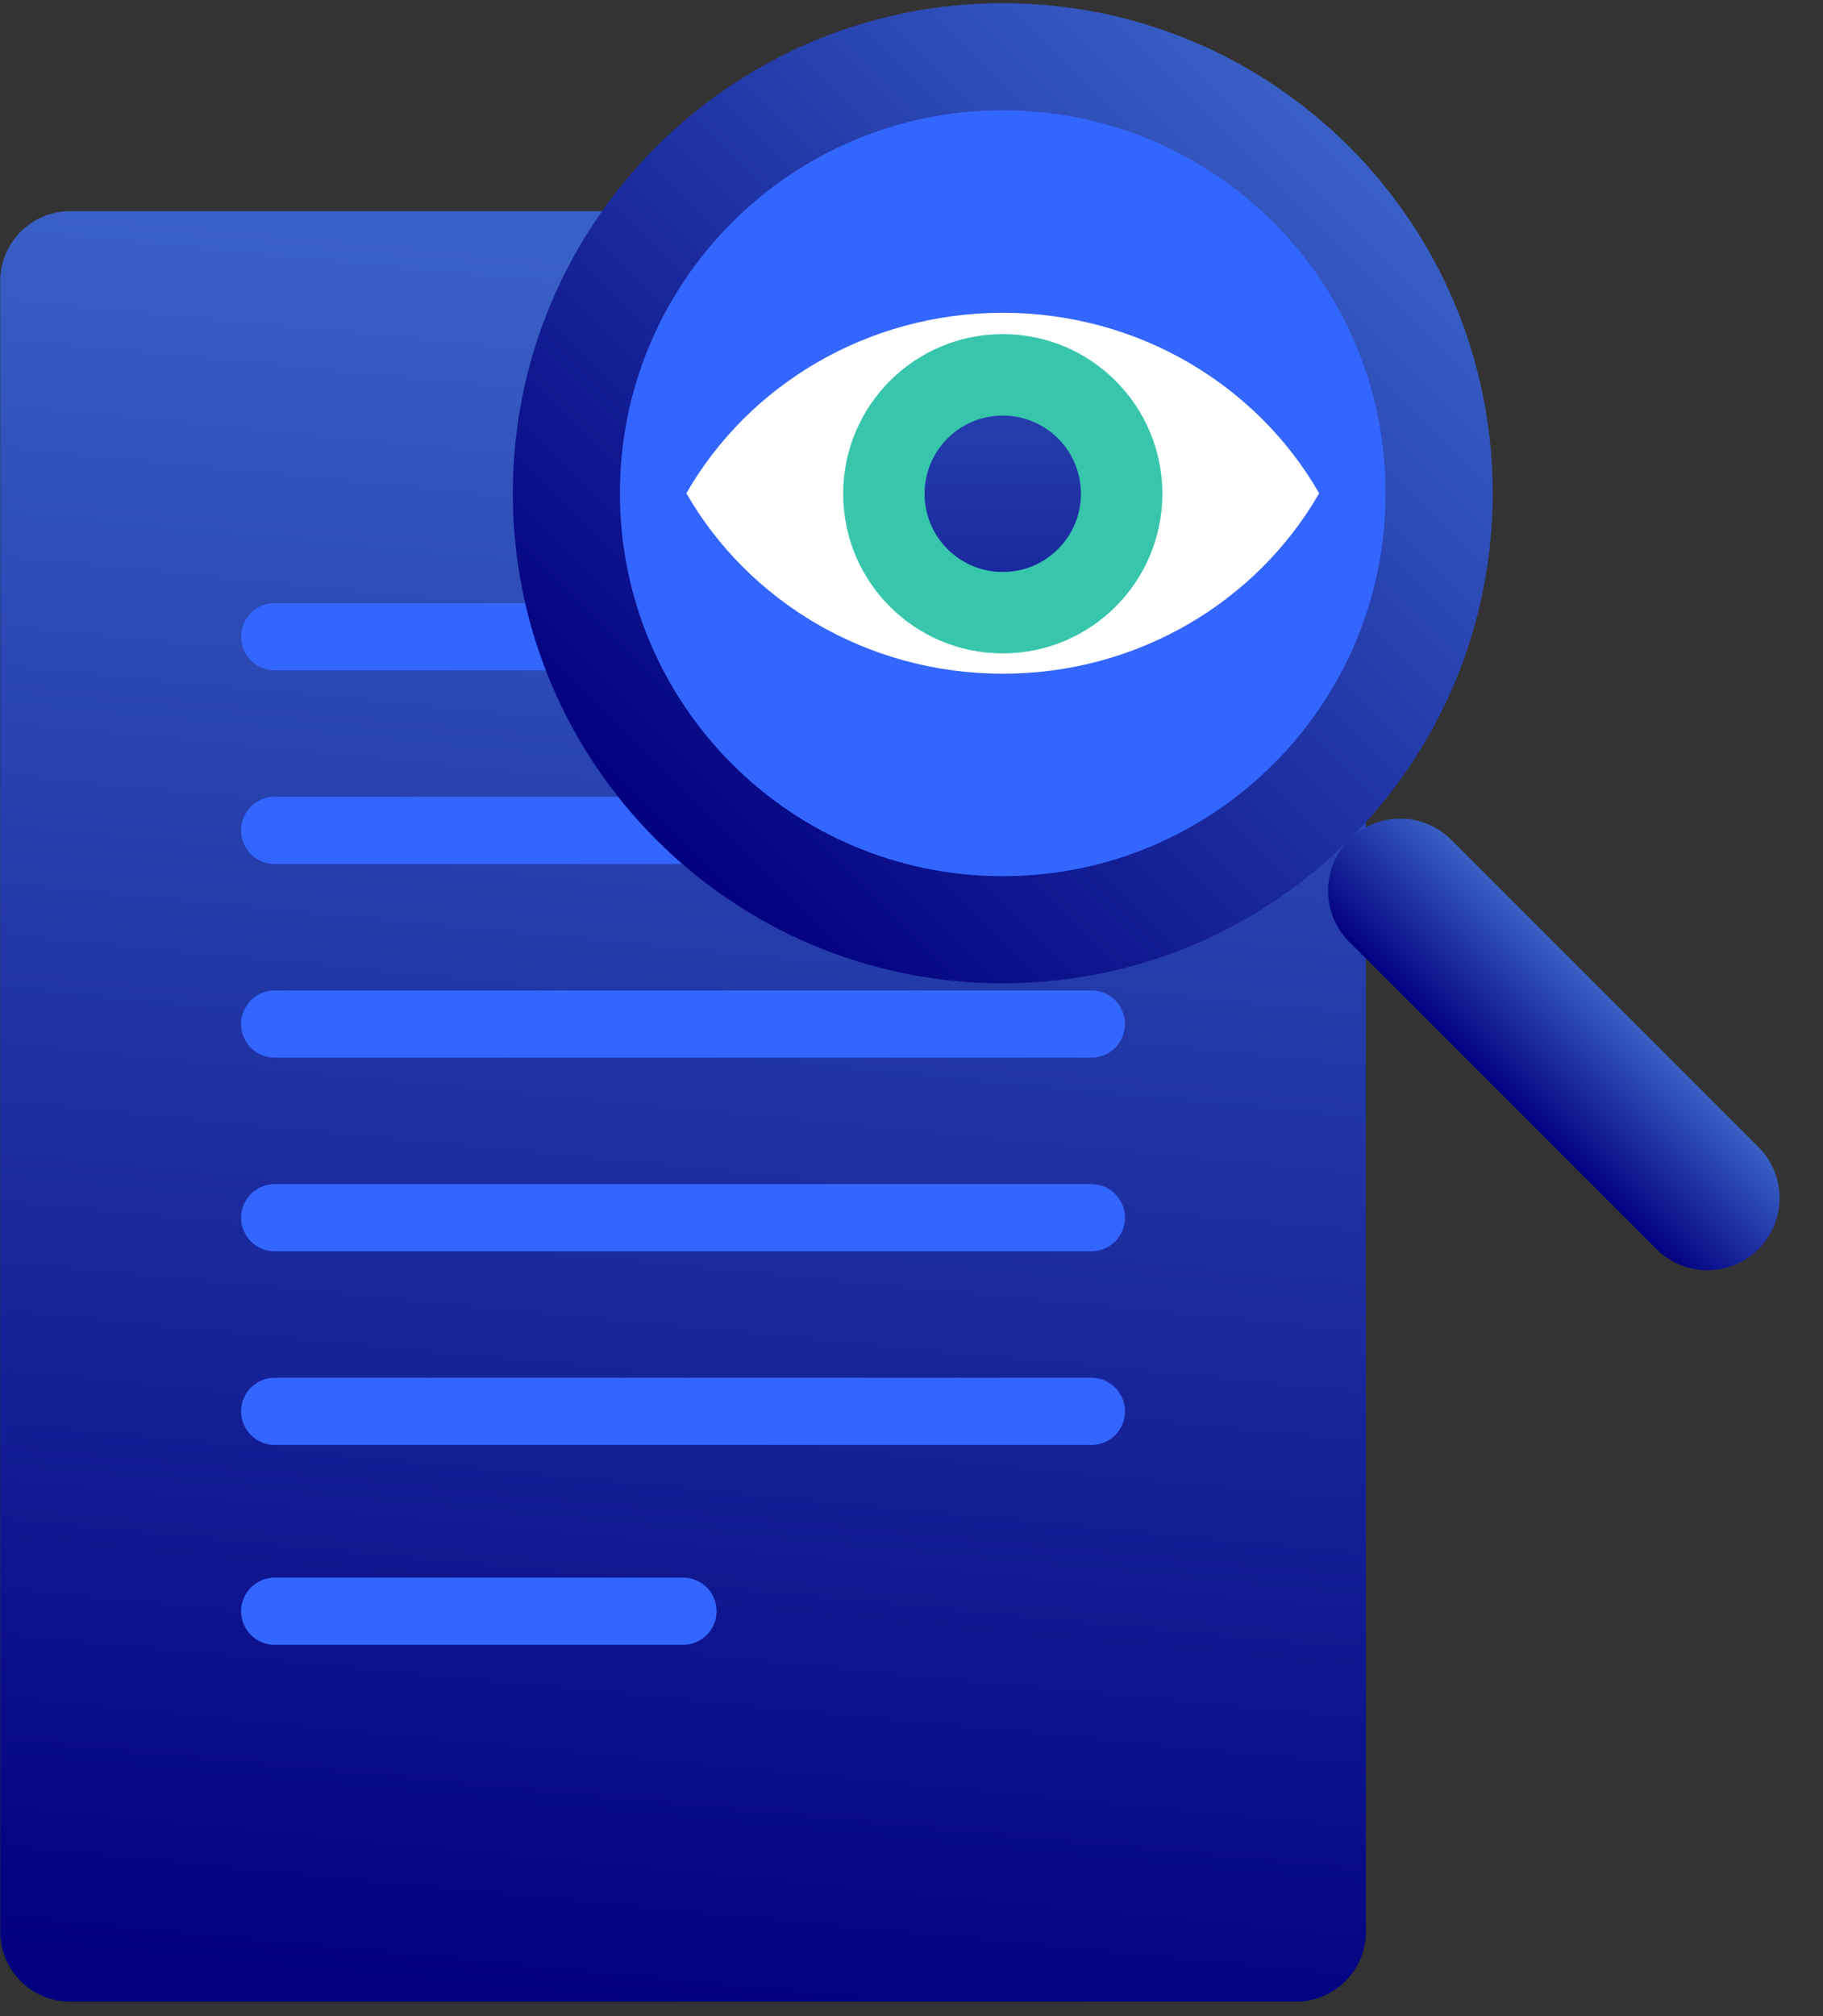 <svg width="104" height="115" viewBox="0 0 104 115" fill="none" xmlns="http://www.w3.org/2000/svg">
<rect x="0" y="0" width="104" height="115" fill="#333333" stroke="none"/>
<path d="M73.935 12.045H3.999C1.797 12.045 0.012 13.83 0.012 16.032V110.177C0.012 112.379 1.797 114.164 3.999 114.164H73.935C76.137 114.164 77.922 112.379 77.922 110.177V16.032C77.922 13.83 76.137 12.045 73.935 12.045Z" fill="url(#paint0_linear_55_4674)"/>
<path d="M15.671 36.316H62.262" stroke="#3366FF" stroke-width="3.833" stroke-linecap="round" stroke-linejoin="round"/>
<path d="M15.671 47.361H62.262" stroke="#3366FF" stroke-width="3.833" stroke-linecap="round" stroke-linejoin="round"/>
<path d="M15.671 58.406H62.262" stroke="#3366FF" stroke-width="3.833" stroke-linecap="round" stroke-linejoin="round"/>
<path d="M15.671 69.451H62.262" stroke="#3366FF" stroke-width="3.833" stroke-linecap="round" stroke-linejoin="round"/>
<path d="M15.671 80.496H62.262" stroke="#3366FF" stroke-width="3.833" stroke-linecap="round" stroke-linejoin="round"/>
<path d="M15.671 91.895H38.964" stroke="#3366FF" stroke-width="3.833" stroke-linecap="round" stroke-linejoin="round"/>
<path d="M57.206 56.082C72.643 56.082 85.157 43.568 85.157 28.131C85.157 12.695 72.643 0.181 57.206 0.181C41.77 0.181 29.256 12.695 29.256 28.131C29.256 43.568 41.77 56.082 57.206 56.082Z" fill="url(#paint1_linear_55_4674)"/>
<path d="M94.499 71.242C96.107 72.85 98.712 72.85 100.319 71.244C101.925 69.637 101.924 67.032 100.317 65.424L82.789 47.897C81.182 46.289 78.576 46.288 76.97 47.895C75.363 49.502 75.364 52.107 76.971 53.714L94.499 71.242Z" fill="url(#paint2_linear_55_4674)"/>
<path d="M57.206 49.973C69.269 49.973 79.047 40.194 79.047 28.132C79.047 16.069 69.269 6.291 57.206 6.291C45.144 6.291 35.365 16.069 35.365 28.132C35.365 40.194 45.144 49.973 57.206 49.973Z" fill="#3366FF"/>
<mask id="mask0_55_4674" style="mask-type:luminance" maskUnits="userSpaceOnUse" x="35" y="6" width="45" height="44">
<path d="M57.206 49.974C69.269 49.974 79.047 40.196 79.047 28.133C79.047 16.071 69.269 6.292 57.206 6.292C45.144 6.292 35.365 16.071 35.365 28.133C35.365 40.196 45.144 49.974 57.206 49.974Z" fill="white"/>
</mask>
<g mask="url(#mask0_55_4674)">
<path d="M57.206 17.84C49.444 17.84 42.682 21.994 39.156 28.133C42.682 34.271 49.444 38.425 57.206 38.425C64.969 38.425 71.73 34.271 75.257 28.133C71.73 21.994 64.969 17.84 57.206 17.84Z" fill="white"/>
<path d="M57.206 37.266C62.235 37.266 66.311 33.19 66.311 28.162C66.311 23.133 62.235 19.057 57.206 19.057C52.178 19.057 48.102 23.133 48.102 28.162C48.102 33.19 52.178 37.266 57.206 37.266Z" fill="#37C6AB"/>
<path d="M57.206 32.623C59.67 32.623 61.667 30.626 61.667 28.162C61.667 25.698 59.67 23.701 57.206 23.701C54.742 23.701 52.745 25.698 52.745 28.162C52.745 30.626 54.742 32.623 57.206 32.623Z" fill="url(#paint3_linear_55_4674)"/>
</g>
<defs>
<linearGradient id="paint0_linear_55_4674" x1="43.517" y1="15.62" x2="34.077" y2="114.13" gradientUnits="userSpaceOnUse">
<stop stop-color="#3960C5"/>
<stop offset="1" stop-color="#02007F"/>
</linearGradient>
<linearGradient id="paint1_linear_55_4674" x1="76.97" y1="8.371" x2="37.446" y2="47.895" gradientUnits="userSpaceOnUse">
<stop stop-color="#3960C5"/>
<stop offset="1" stop-color="#02007F"/>
</linearGradient>
<linearGradient id="paint2_linear_55_4674" x1="91.555" y1="56.655" x2="85.734" y2="62.477" gradientUnits="userSpaceOnUse">
<stop stop-color="#3960C5"/>
<stop offset="1" stop-color="#02007F"/>
</linearGradient>
<linearGradient id="paint3_linear_55_4674" x1="57.206" y1="8.63" x2="57.206" y2="51.014" gradientUnits="userSpaceOnUse">
<stop stop-color="#3960C5"/>
<stop offset="1" stop-color="#02007F"/>
</linearGradient>
</defs>
</svg>
